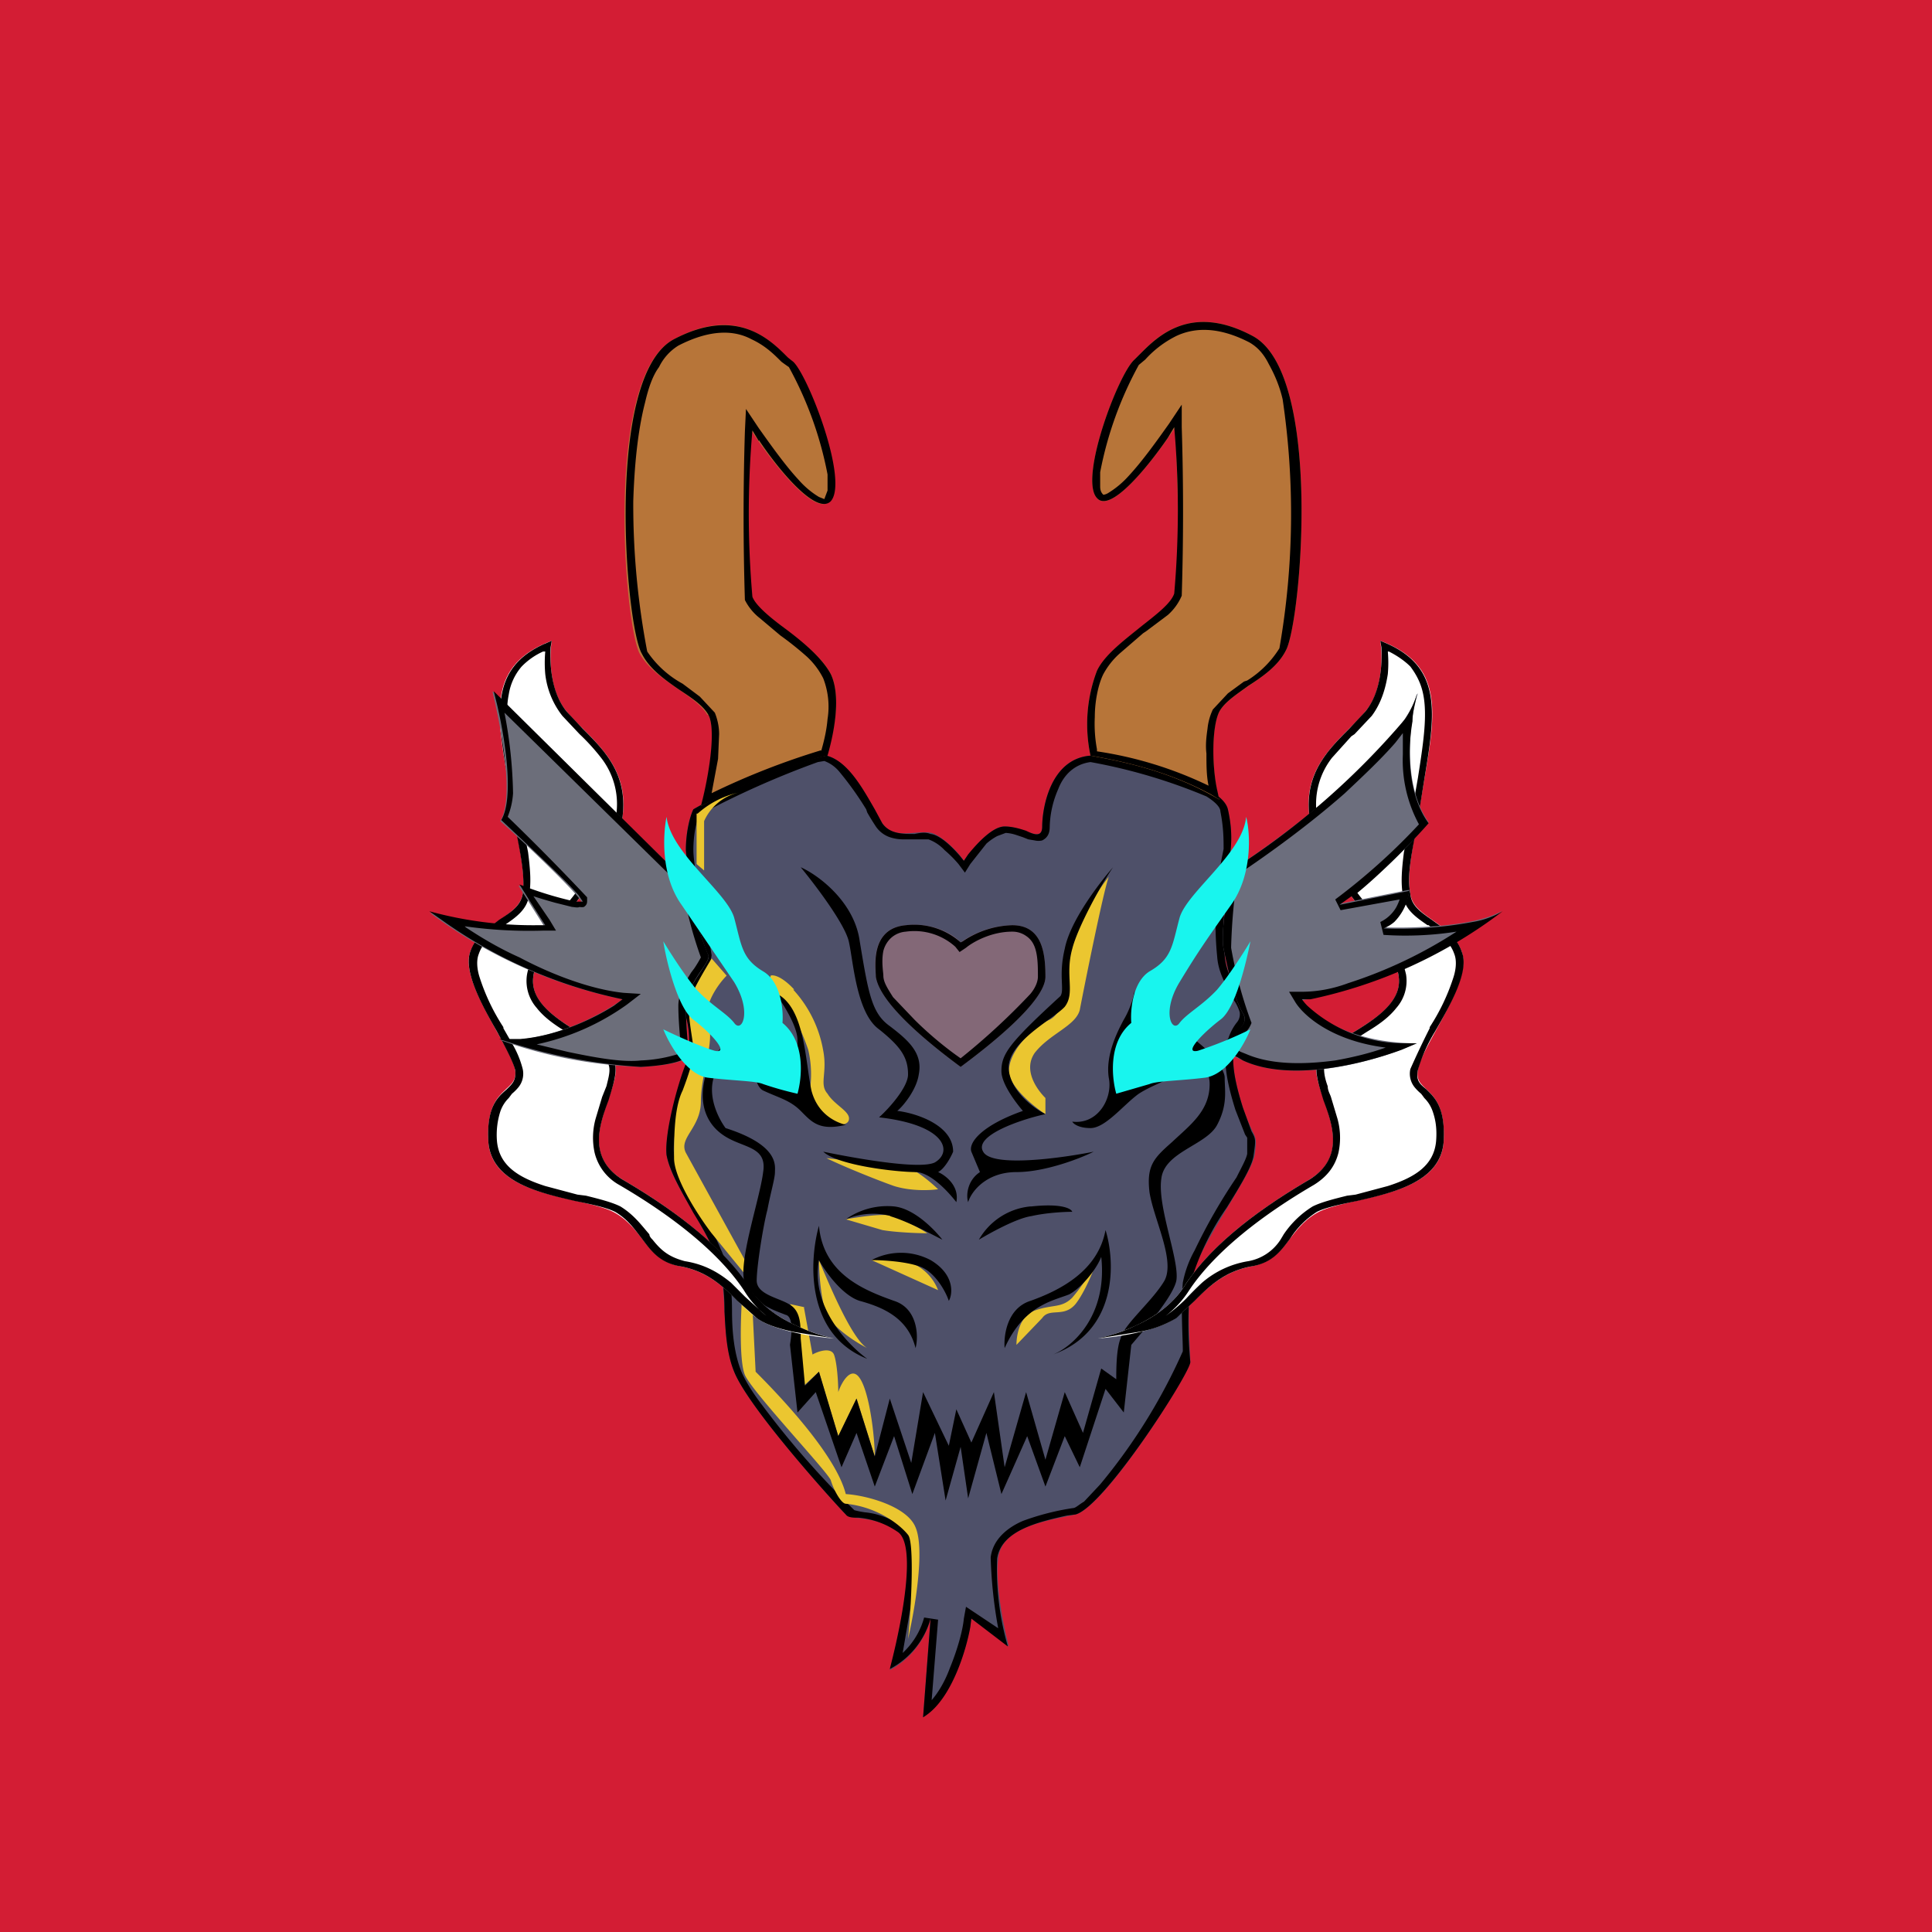 <!-- by TradingView --><svg width="18" height="18" viewBox="0 0 18 18" xmlns="http://www.w3.org/2000/svg"><path fill="#D31D34" d="M0 0h18v18H0z"/><path d="M9.36 7.7c-.13 0-.3.21-.38.32-.05-.08-.2-.23-.3-.26-.15-.03-.35.07-.46-.09-.1-.16-.28-.57-.52-.63-.2-.05-.9.31-1.24.5-.03.06-.07.2-.07.38 0 .22.17.89.17.98 0 .1-.24.32-.17.57a.8.8 0 0 1 0 .44c-.07.2-.2.65-.18.85.04.25.32.6.45.92.14.31.04.75.18 1.1.14.35.97 1.26 1.04 1.33.06.06.24 0 .48.15.2.13.03.92-.07 1.3a.76.76 0 0 0 .38-.48L8.6 16c.28-.18.42-.68.45-.92l.35.26c-.05-.18-.13-.6-.1-.82.03-.29.44-.35.72-.41.28-.07 1.07-1.33 1.07-1.42 0-.1-.03-.41 0-.73.04-.31.56-.98.6-1.2.03-.22 0-.12-.11-.44-.1-.32-.14-.57 0-.76.14-.19-.14-.34-.17-.66a3.1 3.1 0 0 1 .03-.73c0-.15.07-.31 0-.63-.06-.25-.88-.44-1.28-.5-.38.03-.45.5-.45.66 0 .16-.17 0-.35 0Z" fill="#4E5069"/><path d="m8.99 8.13-.06-.08a1.13 1.13 0 0 0-.13-.13.39.39 0 0 0-.15-.1h-.22a.4.4 0 0 1-.14-.02.26.26 0 0 1-.13-.1 2.39 2.39 0 0 1-.08-.13l-.01-.03a2.99 2.99 0 0 0-.25-.35.33.33 0 0 0-.14-.1l-.06.01a8.31 8.31 0 0 0-1.1.49c-.03.05-.06.18-.06.33 0 .1.04.32.08.53l.03.12.03.16a3.35 3.35 0 0 1 .03.17l-.01.06-.03.06-.03.05-.05.08c-.05.1-.08.2-.06.3.06.22.03.4 0 .48l-.12.42c-.04.16-.06.32-.05.4.02.12.09.26.18.42l.06.1c.08.12.15.26.2.38.08.17.1.37.1.56 0 .2.02.39.08.55.03.08.1.2.2.33a8.23 8.23 0 0 0 .86.98.75.75 0 0 0 .1.02c.1.01.2.04.34.12.04.03.07.07.08.1l.03.15c.02.1.01.23 0 .36l-.1.58a.7.7 0 0 0 .2-.33l.13.02-.06.75c.07-.08.13-.19.17-.3.07-.17.12-.35.13-.46l.02-.11.3.2a4.32 4.32 0 0 1-.07-.66c.02-.17.16-.28.3-.34a2.35 2.35 0 0 1 .47-.12c.02 0 .05-.03.1-.06l.15-.16a5.3 5.3 0 0 0 .77-1.24c0-.14-.02-.39 0-.64a1 1 0 0 1 .11-.3 5.2 5.2 0 0 1 .39-.68c.05-.1.09-.17.1-.22v-.15l-.02-.03-.09-.23c-.1-.32-.15-.6.01-.81a.12.12 0 0 0 .03-.1.4.4 0 0 0-.06-.12l-.02-.04c-.05-.1-.12-.21-.13-.36a3.15 3.15 0 0 1 .04-.9l.02-.1c0-.09 0-.2-.03-.35 0-.04-.05-.09-.13-.14a5.15 5.15 0 0 0-1.08-.32c-.15.02-.25.12-.3.25a.93.93 0 0 0-.08.35c0 .05-.01.1-.07.13a.15.15 0 0 1-.07 0l-.06-.01-.05-.02-.06-.02a.37.37 0 0 0-.1-.02l-.08.03a.53.53 0 0 0-.1.07l-.15.19-.05.08Zm1.17-1.1c.4.07 1.22.26 1.28.51.05.22.03.37.01.49l-.01.14a3.1 3.1 0 0 0-.03.73c.01.14.07.24.12.34.07.12.13.22.05.32-.14.2-.1.44 0 .76l.08.22c.04.07.04.08.02.22-.01.1-.12.28-.25.49a2.4 2.4 0 0 0-.34.71 3.79 3.79 0 0 0 0 .73c0 .1-.8 1.35-1.07 1.42l-.08.01c-.27.06-.61.14-.65.4a2.6 2.6 0 0 0 .1.82l-.34-.26-.01.08c-.04.22-.16.6-.36.78a.53.53 0 0 1-.08.06l.07-.92a.76.76 0 0 1-.38.47l.02-.08c.1-.4.23-1.09.05-1.2a.76.76 0 0 0-.36-.13c-.05 0-.1 0-.12-.03-.07-.07-.9-.98-1.04-1.33-.07-.17-.08-.37-.09-.56 0-.2-.02-.38-.09-.54-.05-.13-.12-.25-.2-.38-.11-.2-.22-.38-.25-.54-.02-.2.1-.65.18-.85a.8.8 0 0 0 0-.44c-.05-.17.04-.32.11-.43.03-.06.06-.1.06-.14l-.06-.32a4.57 4.57 0 0 1-.11-.66c0-.17.04-.32.07-.38.33-.19 1.05-.55 1.24-.5.2.05.34.31.45.5l.07.13c.07.1.19.1.3.1.05-.01.1-.02.15 0 .09.01.2.12.27.2l.04.05.04-.06c.09-.11.23-.26.34-.26.07 0 .14.02.2.04.08.04.15.06.15-.04 0-.16.07-.63.45-.66Zm.87 5.65Z"/><path d="M6.6 6.66c.08.15 0 .62-.07.85.34-.19.9-.42 1.17-.47.05-.14.15-.53.04-.76C7.6 6 7.08 5.75 7 5.56a9.96 9.96 0 0 1 0-1.55c.18.28.59.81.73.66.17-.19-.21-1.17-.35-1.3-.14-.12-.45-.56-1.1-.21-.66.34-.46 2.68-.32 2.93s.52.38.63.57Z" fill="#B77539"/><path fill-rule="evenodd" d="M7.07 4.1c.2.3.54.7.67.57.17-.19-.21-1.17-.35-1.3a1.37 1.37 0 0 1-.05-.04c-.16-.16-.47-.48-1.06-.17-.65.34-.45 2.68-.3 2.93.07.14.21.24.34.33.12.08.23.15.28.24.07.13.01.52-.05.77l-.02.08.08-.04c.35-.18.85-.38 1.1-.43.04-.14.14-.53.03-.76-.08-.15-.26-.3-.42-.42-.15-.11-.28-.22-.31-.3a8.92 8.92 0 0 1 0-1.55l.06.1ZM7.65 7c.02-.07.05-.18.06-.3a.73.73 0 0 0-.04-.38.71.71 0 0 0-.15-.2 2.96 2.96 0 0 0-.25-.2l-.19-.16a.5.5 0 0 1-.14-.17 25.32 25.32 0 0 1 0-1.57l.01-.21.12.18c.1.14.24.34.37.48.07.08.14.13.19.16l.05.02.03-.08v-.15a3.4 3.4 0 0 0-.36-1 1.58 1.58 0 0 1-.07-.05c-.07-.07-.15-.15-.28-.21-.15-.08-.37-.1-.68.06a.48.48 0 0 0-.18.2c-.06.08-.1.2-.13.33-.07.27-.1.6-.11.92a7.26 7.26 0 0 0 .13 1.4.94.94 0 0 0 .33.3l.16.12.14.15c.02.05.04.12.04.2l-.01.23-.06.32a6.9 6.9 0 0 1 1.02-.4Z"/><path d="M11.36 6.63c-.08.15-.07.59 0 .82-.47-.28-.94-.36-1.2-.41a1.4 1.4 0 0 1 .06-.79c.14-.28.66-.53.73-.72.05-.15.02-1.1 0-1.55-.19.29-.6.82-.73.66-.17-.18.2-1.16.35-1.29.13-.12.45-.57 1.1-.22.66.35.45 2.68.31 2.93-.13.26-.51.38-.62.57Z" fill="#B77539"/><path fill-rule="evenodd" d="M10.88 4.08c-.2.29-.54.7-.66.56-.17-.18.2-1.16.35-1.29l.05-.05c.16-.16.47-.48 1.05-.17.66.35.45 2.68.31 2.93-.07.14-.21.24-.35.33-.11.08-.22.15-.27.24-.07.14-.07.5-.02.73l.02.09a2.63 2.63 0 0 0-.08-.05c-.41-.22-.8-.3-1.06-.35l-.06-.01a1.4 1.4 0 0 1 .06-.79c.07-.15.26-.29.42-.42.14-.11.27-.21.3-.3a8.92 8.92 0 0 0 0-1.55l-.06.1Zm-.66 2.9a1.3 1.3 0 0 1-.02-.3c0-.14.03-.3.08-.4a.71.71 0 0 1 .15-.19l.22-.19.03-.02.2-.15a.5.5 0 0 0 .13-.18 25.1 25.1 0 0 0 0-1.57v-.21l-.12.18c-.1.14-.24.34-.38.49a.84.84 0 0 1-.18.15.12.12 0 0 1-.05.02c-.02-.02-.03-.04-.03-.08V4.4a3.4 3.4 0 0 1 .36-1l.06-.05a.97.97 0 0 1 .29-.22c.15-.07.37-.1.68.06.07.04.13.1.18.2.05.09.1.2.13.33a7.27 7.27 0 0 1-.03 2.32.94.94 0 0 1-.3.3l-.03.01-.15.11-.14.15a.54.54 0 0 0-.05.18c-.01.07-.02.15-.01.23 0 .1 0 .21.02.3A3.6 3.6 0 0 0 10.22 7Z"/><path d="M6.5 7.58a.85.85 0 0 1 .4-.2.47.47 0 0 0-.34.27v.46l-.07-.06v-.47ZM9.74 10.23v.15c-.11-.07-.34-.26-.34-.4 0-.2.24-.42.38-.48.1-.05.14-.21.14-.28 0-.43.27-.88.41-1.05-.05.13-.24 1.08-.27 1.24-.04.15-.28.22-.42.4-.11.16.02.34.1.42ZM7.4 9.22c-.12-.13-.2-.14-.22-.13l-.03.13c.17 0 .34.44.38.56a1 1 0 0 1 .01.41c-.02.13.16.29.23.29s.14 0 .14-.06c0-.07-.14-.13-.2-.23-.08-.09 0-.19-.04-.4a1.12 1.12 0 0 0-.28-.57ZM6.77 9.09l-.14-.16c-.06.1-.18.3-.2.38-.04.1.03.38.03.47 0 .1-.04.22-.1.38-.08.16-.08.44-.08.63 0 .2.25.57.35.7l.31.38v-.13l-.55-1c-.07-.14.14-.23.14-.48 0-.26.13-.54.07-.73-.06-.15.09-.36.17-.44ZM8.53 10.92c-.08-.05-.59-.1-.83-.13.14.07.46.2.63.26.16.05.34.04.41.03-.03-.03-.12-.11-.2-.16ZM8.33 11.33c-.09-.03-.34.01-.45.03l.34.1c.11.02.32.03.42.03a1.92 1.92 0 0 0-.31-.16ZM8.5 11.77a.88.88 0 0 0-.38-.03l.62.28a.45.45 0 0 0-.24-.25ZM8.08 12.56c-.14-.08-.35-.58-.45-.82 0 .12.02.38.07.5.06.13.28.27.38.32ZM7.5 12.18l-.14-.03.07.13.06.63.14-.13.18.6.17-.35.17.54c0-.19-.05-.6-.14-.73-.08-.12-.17.04-.2.13 0-.08-.01-.27-.04-.35-.03-.07-.15-.03-.2 0l-.08-.44Z" fill="#EBC630"/><path d="m7.04 12.78-.03-.6-.1-.03c-.01.17-.02.54.03.66.07.16.76.89.8.98.03.1.1.22.14.22.3.03.51.2.58.29.06.07.03.68 0 .97.06-.26.16-.83.07-1.04-.08-.2-.47-.3-.65-.31-.09-.36-.6-.9-.84-1.14ZM9.64 12.21c-.14.05-.17.23-.17.32l.24-.25c.07-.1.2 0 .31-.13.08-.1.17-.31.2-.41a1.7 1.7 0 0 1-.23.35c-.1.1-.18.06-.35.12Z" fill="#EBC630"/><path d="M8.01 8.77c-.05-.37-.39-.62-.55-.69.14.17.42.54.45.7.04.18.07.66.28.81.2.16.27.26.27.42 0 .12-.18.32-.27.4.62.07.69.32.52.42-.14.07-.75-.04-1.04-.1.14.13.69.19.86.19.14 0 .31.19.38.28.03-.15-.1-.25-.17-.28.06-.03.12-.14.14-.19 0-.25-.35-.36-.52-.38.06-.05.18-.2.2-.34.04-.2-.1-.32-.27-.45-.17-.12-.2-.31-.28-.79ZM9.99 8.84c.05-.2.27-.6.38-.76-.13.15-.4.5-.45.76-.06.25 0 .38-.04.44-.48.44-.55.54-.55.7 0 .12.14.3.2.37-.37.13-.51.29-.48.38l.08.19c-.12.08-.13.22-.11.28.03-.1.17-.28.45-.28.27 0 .6-.13.72-.19-.3.06-.95.15-1.03 0-.09-.15.35-.3.58-.35-.1-.05-.31-.2-.34-.4-.04-.26.41-.48.52-.6.1-.13 0-.29.07-.54ZM8.3 11.33a.65.65 0 0 0-.42.03.67.67 0 0 1 .45-.12c.19.02.38.22.45.31-.1-.05-.32-.17-.49-.22ZM8.67 11.74a.59.59 0 0 0-.55 0c.09 0 .31.01.45.06.14.05.24.23.27.32.04-.07.05-.25-.17-.38ZM9.6 11.24a.62.62 0 0 0-.48.31c.1-.06.35-.2.49-.22.13-.03.3-.04.38-.04-.01-.03-.1-.08-.38-.05ZM8.33 12.12c.22.07.23.33.2.44-.07-.28-.3-.38-.52-.44-.16-.05-.32-.27-.38-.38-.08.43.27.79.45.92-.58-.23-.54-.92-.45-1.24.04.45.42.6.7.7ZM9.6 12.12c-.22.07-.25.33-.24.44.18-.4.45-.44.6-.5.1-.05.25-.22.3-.35.06.55-.27.84-.45.91.61-.22.58-.87.49-1.16-.07.38-.42.56-.7.66Z"/><path d="M7.56 10.16c.06.23.24.3.32.32-.25.06-.32-.03-.42-.13-.1-.1-.2-.12-.35-.19-.1-.05-.11-.35-.1-.5a.67.67 0 0 0-.35.35c-.08.2.04.42.1.5.5.16.46.35.46.41s-.04.19-.07.35c-.04.15-.1.53-.1.66s.2.16.3.22c.11.06.11.19.11.32l.04.44.13-.13.18.6.17-.35.17.54.14-.54.2.6.11-.66.24.5.07-.34.14.31.21-.47.1.7.2-.7.18.63.18-.63.17.38.17-.6.14.1c0-.09 0-.28.04-.38.03-.13.3-.35.41-.54.1-.19-.1-.57-.14-.82-.03-.25.04-.32.21-.47.17-.16.35-.29.35-.54 0-.2-.21-.36-.31-.41.06.16 0 .25-.04.32-.03.06-.17.09-.31.18-.14.1-.31.32-.45.32-.11 0-.16-.04-.17-.06.24.03.38-.22.34-.41-.03-.2.07-.41.14-.54.06-.1.1-.23.1-.28v.28c0 .06-.1.1-.13.28-.03.16 0 .32.03.38.14-.05.42-.2.42-.34 0-.16-.14-.28-.21-.32.38.03.73.41.73.54 0 .12.03.25-.07.44s-.49.25-.52.5c-.04.26.17.76.14.95-.03.15-.3.46-.42.6l-.07.63-.17-.22-.24.73-.14-.29-.18.47-.17-.47-.24.54-.14-.57-.17.61-.07-.48-.14.5-.1-.63-.21.57-.17-.54-.18.47-.17-.5-.14.32-.24-.7-.17.19-.07-.63c0-.01.05-.26-.04-.28-.1-.04-.3-.1-.38-.29-.07-.19.14-.79.17-1.04.04-.25-.2-.22-.38-.35-.17-.12-.24-.34-.13-.63.08-.23.4-.37.55-.4a.76.76 0 0 0-.04.28c0 .17.21.32.32.37v-.5c0-.13-.14-.35-.21-.44.28.12.28.63.34.91Z"/><path d="M5.28 6.63c-.17-.2-.16-.53-.14-.66-.59.22-.52.66-.41 1.29.1.63.17.85.14 1.07-.04.22-.39.26-.49.54-.1.28.38.88.42 1.1.03.22-.28.13-.25.67.04.53.9.5 1.18.66.28.16.28.44.62.5.35.07.49.32.7.48.16.12.55.18.72.19-.18-.04-.6-.17-.8-.48-.24-.38-.69-.72-1.17-1-.49-.3 0-.83-.07-1.08-.07-.25-.83-.41-.76-.82.07-.41.76-.98.83-1.48.07-.5-.31-.73-.52-.98Z" fill="#fff"/><path fill-rule="evenodd" d="M5.14 5.97 5.07 6c-.51.23-.44.66-.34 1.26l.07.44c.06.31.09.47.07.63-.02.11-.11.17-.22.24-.1.08-.22.15-.27.3-.06.18.1.48.25.74.08.15.15.28.17.36.01.1-.03.13-.08.18-.08.07-.19.16-.17.49.03.37.46.47.81.55.15.03.29.06.37.1.12.07.18.16.25.25.09.12.17.23.37.26.25.05.39.19.52.32l.18.16c.08.06.21.1.35.13l.37.06a1.48 1.48 0 0 1-.35-.12c-.16-.07-.34-.19-.44-.36-.25-.38-.7-.72-1.18-1-.32-.2-.22-.5-.13-.74.04-.13.08-.25.06-.34-.03-.1-.17-.19-.32-.28-.23-.14-.48-.3-.44-.54.03-.2.2-.42.38-.66.2-.27.41-.55.45-.82.05-.4-.17-.62-.37-.82l-.15-.16c-.14-.17-.16-.43-.15-.6l.01-.06Zm-.08.1a.65.65 0 0 0-.2.14.52.52 0 0 0-.12.26c-.04.2 0 .46.06.78a23.12 23.12 0 0 0 .07.44l.05.25c.02.16.03.28.01.4-.02.14-.13.21-.23.28H4.7c-.1.08-.2.15-.24.27-.02.05-.02.13.01.22a1.92 1.92 0 0 0 .22.46v.01l.08.14a.9.9 0 0 1 .1.24.2.2 0 0 1-.04.17.44.44 0 0 1-.06.06l-.03.04a.32.32 0 0 0-.08.13.72.72 0 0 0-.03.27c.02.23.2.34.45.42l.3.08.08.01c.12.03.24.06.32.1.13.08.2.18.27.26 0 .02.02.04.03.05.08.1.15.16.3.2.19.03.32.11.43.2l.13.13a16.2 16.2 0 0 0 .2.18.92.92 0 0 1-.21-.24c-.24-.36-.68-.7-1.16-.98a.47.47 0 0 1-.23-.3.66.66 0 0 1 .01-.32l.06-.2.04-.1c.02-.08.04-.15.02-.2 0-.03-.05-.08-.13-.14a2.84 2.84 0 0 0-.27-.17c-.1-.06-.2-.13-.27-.22a.38.38 0 0 1-.09-.31c.02-.11.08-.23.16-.36l.23-.32.04-.05c.1-.13.19-.26.26-.39.07-.12.12-.25.14-.36a.7.7 0 0 0-.14-.54 1.93 1.93 0 0 0-.2-.22l-.16-.17a.77.77 0 0 1-.16-.39 1.2 1.2 0 0 1 0-.21Z"/><path d="M12.72 6.63c.17-.2.16-.53.14-.66.59.22.52.66.41 1.29-.1.63-.17.85-.13 1.07.03.22.38.26.48.54.1.28-.38.88-.41 1.1-.04.22.27.13.24.67-.04.53-.9.5-1.18.66-.28.16-.28.44-.62.5-.35.07-.49.32-.7.48-.16.12-.55.18-.72.19.18-.04.6-.17.8-.48.24-.38.69-.72 1.17-1 .49-.3 0-.83.07-1.08.07-.25.83-.41.76-.82-.07-.41-.76-.98-.83-1.48-.07-.5.31-.73.52-.98Z" fill="#fff"/><path fill-rule="evenodd" d="m12.86 5.97.07.03c.51.23.44.66.34 1.26l-.07.44c-.06.31-.09.47-.06.63.01.11.1.17.2.24.11.08.23.15.28.3.07.18-.1.48-.25.74a1.5 1.5 0 0 0-.16.36c-.02.1.02.13.08.18.07.07.18.16.16.49-.03.37-.46.47-.81.55-.15.03-.29.06-.37.1a.81.81 0 0 0-.25.25c-.09.12-.17.23-.37.26-.25.05-.39.19-.52.32l-.17.16a.97.97 0 0 1-.36.13l-.37.06c.08-.02.21-.05.35-.12.16-.07.34-.19.45-.36.24-.38.69-.72 1.17-1 .32-.2.22-.5.13-.74-.04-.13-.08-.25-.06-.34.03-.1.17-.19.32-.28.23-.14.48-.3.44-.54-.03-.2-.2-.42-.38-.66-.2-.27-.41-.55-.45-.82-.05-.4.17-.62.37-.82l.15-.16c.14-.17.16-.43.15-.6l-.01-.06Zm.08.1c.08.04.15.09.2.14.06.08.1.16.12.26.04.2 0 .46-.05.78l-.07.4-.01.04-.05.25c-.02.16-.03.28-.01.4.02.14.13.21.23.28h.01c.1.08.2.15.24.27.02.05.02.13-.01.22a1.92 1.92 0 0 1-.22.46v.01a8.44 8.44 0 0 0-.18.38.2.2 0 0 0 .04.17.43.43 0 0 0 .06.06.9.9 0 0 1 .03.04c.03.03.06.07.08.13.02.06.04.14.03.27-.02.23-.2.34-.45.42l-.3.08-.08.01c-.12.03-.24.06-.32.1a.89.89 0 0 0-.27.26 2.7 2.7 0 0 1-.03.05.45.45 0 0 1-.3.2.87.87 0 0 0-.43.2 2.82 2.82 0 0 0-.15.15 1.48 1.48 0 0 1-.19.16.92.92 0 0 0 .22-.24c.24-.36.68-.7 1.16-.98.13-.08.2-.18.23-.3a.66.66 0 0 0-.01-.32l-.06-.2c-.01-.03-.03-.06-.03-.1-.03-.08-.04-.15-.03-.2 0-.03.05-.08.13-.14l.16-.1.11-.07c.1-.06.2-.13.27-.22a.38.38 0 0 0 .09-.31 1.01 1.01 0 0 0-.16-.36l-.23-.32-.04-.05c-.1-.13-.18-.26-.26-.39a1.03 1.03 0 0 1-.14-.36.7.7 0 0 1 .14-.54l.18-.2.03-.02.16-.17c.09-.12.13-.26.15-.39a1.2 1.2 0 0 0 0-.21Z"/><path d="m4.59 6.44 1.83 1.8c.01.2.15.61.18.66.03.06-.21.28-.21.47 0 .16.02.36.03.45.01.03-.06.1-.45.12a4.33 4.33 0 0 1-1.31-.25c.47.02.95-.24 1.14-.38A4.5 4.5 0 0 1 4 8.5c.3.13.84.14 1.07.13l-.24-.38c.2.07.59.2.59.16 0-.05-.5-.53-.76-.76.14-.23 0-.9-.07-1.2Z" fill="#6C6E7A"/><path fill-rule="evenodd" d="M5.72 9.37c-.19.12-.52.28-.87.31h-.2a5.03 5.03 0 0 0 1.32.26c.39-.02.46-.1.45-.12a3.86 3.86 0 0 1-.03-.45c0-.1.07-.22.13-.31.05-.07.09-.13.08-.16a2.73 2.73 0 0 1-.18-.66L4.6 6.44l.03.12c.08.34.16.88.04 1.08.21.2.6.56.72.7l.04.06h-.07a3.4 3.4 0 0 1-.52-.16 23.67 23.67 0 0 0 .24.38H5A3.65 3.65 0 0 1 4 8.49l.17.12a4.47 4.47 0 0 0 1.63.7l-.08.06Zm-1.38-.73c.15.1.32.2.5.28.32.17.68.3.97.33l.16.01-.13.1a2.24 2.24 0 0 1-.84.37l.29.07c.24.05.5.1.68.08a1.34 1.34 0 0 0 .38-.07c-.01-.1-.03-.29-.03-.44 0-.11.07-.23.12-.31l.03-.04a1.25 1.25 0 0 0 .06-.1 3.69 3.69 0 0 1-.17-.65L4.7 6.64a4.3 4.3 0 0 1 .08.75.7.7 0 0 1-.05.22 22.27 22.27 0 0 1 .74.75v.03c0 .02 0 .04-.03.06a.1.1 0 0 1-.04 0c-.02.01-.05 0-.07 0l-.16-.04a4.92 4.92 0 0 1-.2-.06l.15.22.06.1h-.11a4.25 4.25 0 0 1-.74-.04Z"/><path d="M13.2 6.47c-.13.48-1.2 1.3-1.73 1.64-.03.18-.1.58-.07.73.04.19.1.47.18.6.07.12-.1.19-.18.28-.05.08.13.13.18.16.5.23 1.29-.01 1.62-.16-.63 0-.98-.27-1.07-.4A4.7 4.7 0 0 0 14 8.48c-.22.15-.83.17-1.1.16.16-.08.22-.26.23-.35l-.65.13a4 4 0 0 0 .83-.76c-.25-.35-.18-.95-.1-1.2Z" fill="#6C6E7D"/><path fill-rule="evenodd" d="M12.62 8.34c.25-.2.55-.51.69-.67-.19-.26-.2-.66-.15-.95 0-.1.03-.18.04-.25a.84.84 0 0 1-.11.23 7.16 7.16 0 0 1-1.62 1.41c-.03.18-.1.58-.07.73.04.19.1.47.18.6.05.08-.02.14-.1.2l-.08.08c-.04.06.06.1.13.13l.05.03c.43.2 1.1.04 1.48-.1l.14-.06h-.15a1.34 1.34 0 0 1-.87-.35.46.46 0 0 1-.05-.06h.08A4.47 4.47 0 0 0 14 8.49a.82.82 0 0 1-.28.1 3.66 3.66 0 0 1-.83.06.36.36 0 0 0 .1-.06.5.5 0 0 0 .14-.29l-.65.13.14-.1Zm.42.04-.55.1-.05-.1a5.83 5.83 0 0 0 .78-.7 1.25 1.25 0 0 1-.15-.65v-.2l-.07.09c-.13.15-.3.31-.47.47-.34.3-.73.58-1 .76a5.48 5.48 0 0 0-.06.68 3.96 3.96 0 0 0 .19.7.23.23 0 0 1-.07.1.94.94 0 0 1-.07.07.41.41 0 0 0-.05.05l.02.01a.72.72 0 0 0 .07.04l.05.02c.23.1.53.1.83.06.17-.03.33-.07.47-.12-.48-.06-.75-.28-.84-.42l-.06-.1h.12c.12 0 .27-.02.43-.08a4.22 4.22 0 0 0 1.01-.48 3.09 3.09 0 0 1-.68.03l-.03-.12a.34.34 0 0 0 .15-.14.5.5 0 0 0 .03-.07Z"/><path d="M7.29 9.53c.22.18.18.52.14.66a3.07 3.07 0 0 1-.32-.09c-.07-.03-.27-.03-.52-.06-.19-.03-.35-.3-.41-.45.12.06.37.17.48.2.14.03-.03-.16-.2-.29-.14-.1-.25-.53-.28-.73.06.1.2.32.31.45.14.15.28.22.35.31.07.1.17-.1 0-.38l-.49-.72c-.2-.28-.17-.67-.14-.82.04.34.56.7.63.94.07.26.07.38.27.5.17.1.19.37.18.48ZM10.54 9.53c-.22.18-.18.52-.14.66l.31-.09c.07-.03.28-.03.52-.06.2-.03.36-.3.42-.45a3.8 3.8 0 0 1-.49.2c-.14.03.04-.16.21-.29.14-.1.24-.53.28-.73-.06.1-.2.32-.31.45-.14.15-.28.22-.35.31-.07.1-.17-.1 0-.38s.24-.38.48-.72c.2-.28.18-.67.14-.82-.03.34-.55.7-.62.94-.07.26-.07.38-.28.5-.16.1-.18.37-.17.48Z" fill="#18F5EE"/><path d="M8.44 8.62c.27-.03.46.1.51.16a.86.86 0 0 1 .48-.16c.28 0 .31.26.31.48 0 .23-.52.64-.79.84-.27-.2-.75-.58-.79-.84 0-.06-.07-.45.28-.48Z" fill="#836877"/><path d="m8.94 8.87-.04-.05a.57.57 0 0 0-.46-.14.23.23 0 0 0-.14.06.25.25 0 0 0-.07.12c-.02.1 0 .2 0 .23 0 .06.04.12.09.2l.2.21c.14.14.3.27.43.36a6.23 6.23 0 0 0 .65-.6c.05-.06.07-.12.07-.16 0-.1 0-.22-.04-.3a.2.2 0 0 0-.07-.08.22.22 0 0 0-.13-.04c-.2 0-.37.1-.43.15l-.06.04Zm.01 1.07c-.27-.2-.75-.58-.79-.84 0-.08-.06-.45.28-.48a.65.65 0 0 1 .51.16l.02-.01a.86.86 0 0 1 .46-.15c.28 0 .31.26.31.48 0 .23-.52.64-.79.84Z"/></svg>